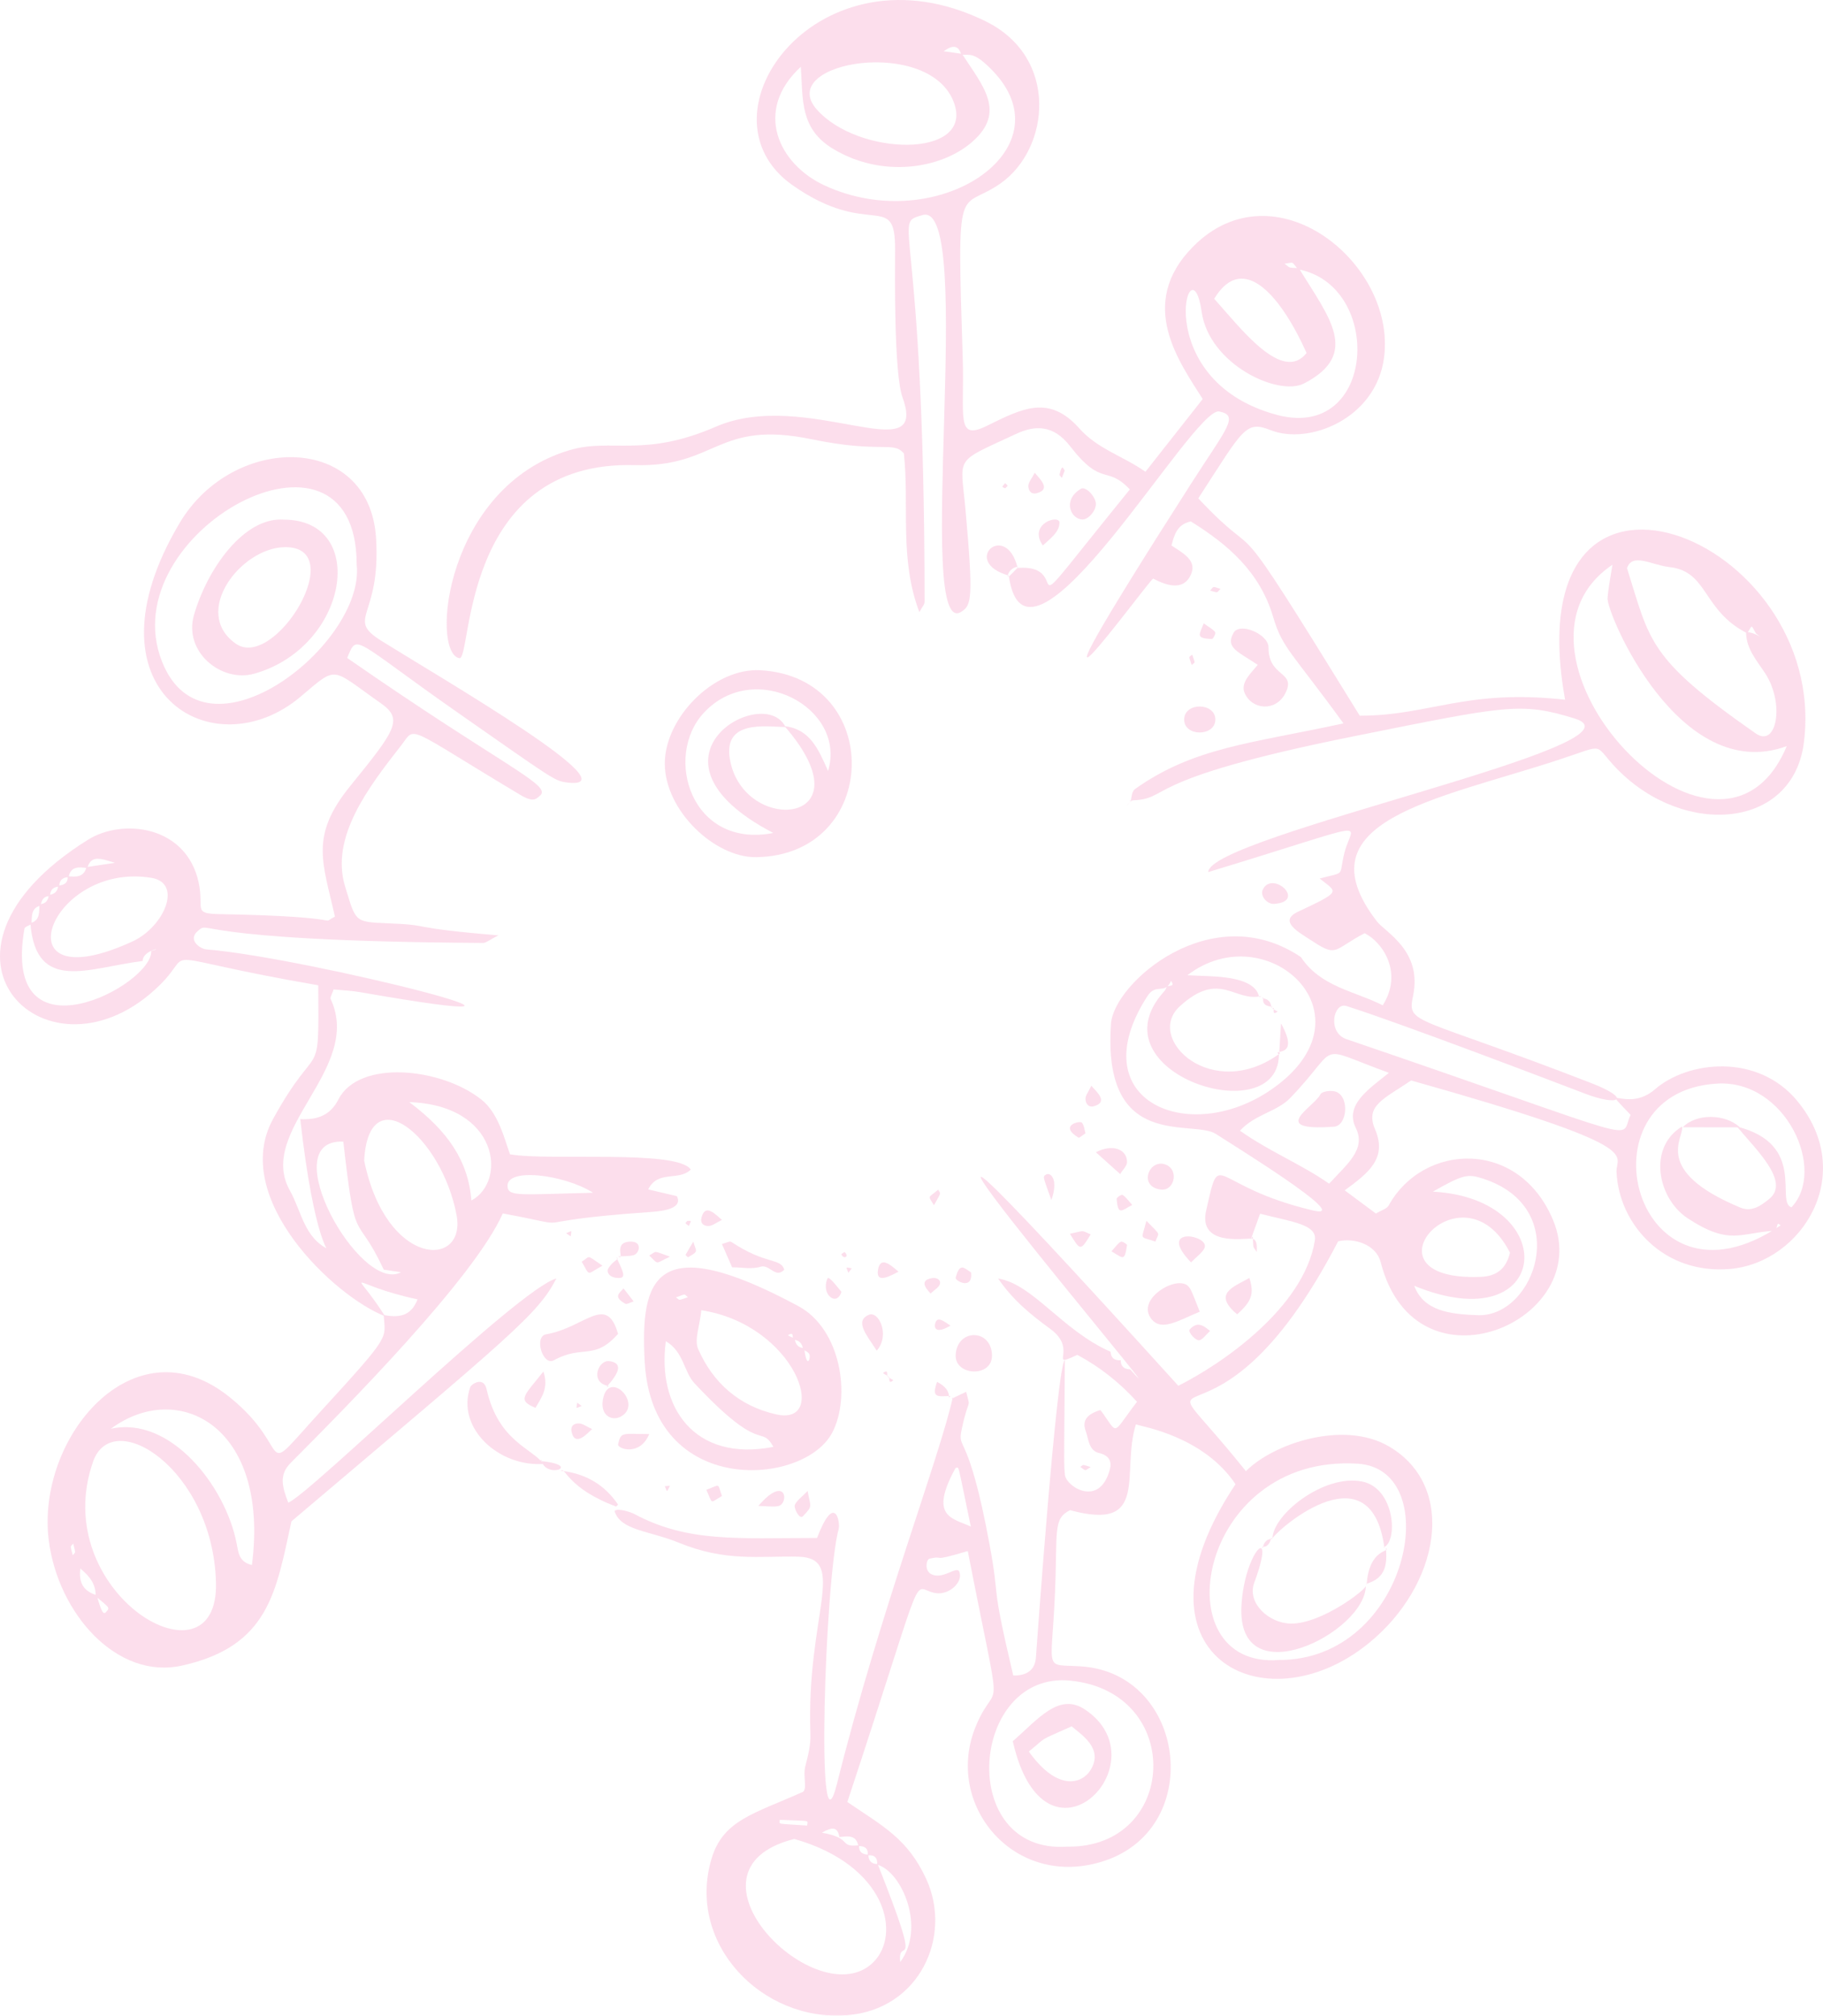 <svg xmlns="http://www.w3.org/2000/svg" width="351" height="388" viewBox="0 0 351 388" fill="none"><g opacity="0.2"><path d="M218.555 151.873C229.948 143.799 240.979 143.102 258.671 139.248C248.579 125.373 246.907 124.772 245.13 118.754C242.568 110.074 236.409 104.792 229.272 100.371C226.609 100.955 226.103 102.958 225.557 105.001C227.709 106.433 230.293 107.779 229.438 110.235C228.591 112.67 226.43 113.75 222.034 111.372C220.851 112.064 189.614 155.157 229.411 92.981C236.121 82.498 238.701 79.977 234.75 79.206C229.665 78.209 197.729 134.867 194.25 110.949C193.508 111.633 194.839 110.501 195.865 109.338C207.917 108.306 193.163 124.219 217.538 94.213C212.985 89.405 212.269 93.926 206.018 85.865C202.801 81.723 199.266 81.836 195.638 83.526C183.512 89.183 184.952 87.594 185.886 98.006C187.432 115.213 187.061 116.45 185.153 117.721C175.816 123.945 188.025 38.374 177.627 41.4C171.433 43.203 177.964 40.495 178.02 115.858C178.02 116.371 177.514 116.881 177.016 117.83C173.105 107.6 175.122 97.114 174.026 87.276C171.935 84.82 169.731 87.332 156.299 84.558C137.917 80.761 138.101 89.976 122.207 89.532C88.473 88.6 90.948 127.18 88.438 126.697C82.811 125.591 85.758 93.708 109.723 86.636C117.681 84.288 123.931 88.182 137.817 82.141C155.173 74.59 178.946 90.847 173.786 76.549C172.105 71.885 172.315 52.932 172.337 47.989C172.394 36.566 167.413 46.082 152.567 35.63C133.199 21.994 157.775 -11.604 189.754 4.087C203.98 11.068 202.12 28.605 192.7 35.264C184.577 41.008 184.214 33.074 185.363 68.959C185.725 80.181 183.948 84.968 190.038 81.958C196.935 78.553 202.007 75.94 207.834 82.485C211.375 86.461 216.272 87.794 220.546 90.812C224.213 86.156 227.884 81.488 231.568 76.811C227.142 69.769 218.765 58.559 229.691 47.497C245.336 31.658 268.82 50.607 266.494 68.78C264.979 80.63 251.984 85.712 244.659 82.803C239.783 80.865 239.39 82.581 230.717 95.929C244.484 110.597 234.549 93.556 261.805 137.767C275.342 137.767 282.103 132.576 301.336 134.688C291.344 78.836 352.221 103.158 347.332 142.858C345.267 159.638 324.341 161.176 311.494 148.163C306.492 143.094 309.656 143.133 300.036 146.281C276.625 153.951 250.12 157.944 265.11 177.359C266.747 179.475 273.879 183.003 272.077 191.66C270.894 197.344 272.09 195.192 306.339 208.471C314.414 211.602 311.651 213.004 305.208 210.531C298.901 208.109 269.165 196.773 259.23 193.651C256.751 192.871 255.502 198.75 259.243 200.026C319.033 220.421 311.551 219.524 313.952 214.607C307.57 207.852 313.135 214.467 318.622 209.707C325.031 204.142 338.401 202.744 345.988 211.854C357.713 225.934 346.979 243.006 333.185 244.256C320.386 245.414 311.699 235.733 311.241 225.573C311.084 222.124 317.588 220.904 271.701 207.983C266.415 211.567 262.796 212.808 264.756 217.39C267.144 222.973 263.486 225.79 258.911 229.131C261.181 230.82 263.036 232.201 264.913 233.595C265.952 232.967 267.009 232.702 267.371 232.049C274.054 219.968 292.475 219.132 299.036 234.879C307.072 254.168 272.561 269.284 265.83 242.94C265.001 239.687 260.928 238.189 257.645 238.943C233.117 286.203 217.687 255.548 239.888 283.189C245.187 277.846 258.772 273.286 267.528 278.481C280.707 286.299 277.11 305.243 263.582 316.27C243.341 332.771 215.954 318.521 237.889 285.702C231.751 276.543 220.162 274.662 218.704 274.192C215.796 283.446 221.48 294.922 206.036 290.697C202.67 292.37 203.653 294.63 203.116 306.867C202.439 322.236 200.876 320.285 208.162 320.768C228.194 322.088 232.07 351.48 212.915 358.108C195.581 364.105 181.408 347.46 187.986 332.035C192.19 322.179 193.211 333.859 186.336 298.567C178.662 300.857 182.189 299.311 178.981 300.03C178.352 300.169 177.994 302.207 179.168 302.93C181.377 304.298 184.184 301.315 184.699 302.534C185.502 304.433 182.87 307.007 180.295 306.68C175.087 306.018 179.12 298.584 163.148 346.872C170.045 351.562 174.773 353.94 178.339 361.697C183.407 372.719 177.086 386.847 163.026 387.927C146.687 389.181 132.164 374.178 136.979 357.855C139.192 350.343 145.133 349.163 154.636 344.904C155.452 344.172 154.553 341.864 155.073 339.913C155.605 337.914 156.116 335.802 156.037 333.759C155.199 310.904 163.366 299.851 153.645 299.651C146.111 299.494 139.72 300.661 130.68 296.955C124.97 294.617 119.44 294.621 118.322 290.854C118.933 290.196 121.566 291.133 122.076 291.407C132.47 296.968 141.933 296.045 157.312 296.045C160.739 287.091 161.83 293.062 161.476 294.321C158.857 303.706 156.98 360.029 161.162 343.318C169.547 309.794 180.91 280.567 183.451 268.97C182.983 269.484 183.058 269.284 186.022 267.916C186.951 271.522 186.537 268.604 185.157 275.176C184.276 279.379 186.419 275.037 190.535 297.325C192.67 308.875 190.526 303.244 195.092 322.519C197.781 322.589 199.353 321.378 199.466 318.913C199.493 318.404 203.482 262.473 205.028 261.797C204.897 280.049 204.809 282.344 205.058 283.995C205.39 286.203 211.698 290.249 213.688 282.867C214.094 281.36 213.575 280.158 211.641 279.705C209.58 279.222 209.611 276.983 209.03 275.42C208.262 273.347 209.463 272.132 211.881 271.426C215.482 276.265 213.876 276.387 218.918 269.837C215.613 266.17 211.75 263.108 207.42 260.8C201.557 263.566 207.756 259.877 202.256 255.831C198.742 253.244 195.202 250.509 192.177 246.111C198.873 247.156 204.547 256.132 213.832 260.208C213.893 261.453 214.627 261.898 215.783 261.841C215.779 263.056 216.464 263.557 217.604 263.596C232.314 280.11 139.34 170.125 226.871 266.753C235.069 262.655 251.067 251.807 253.162 238.773C253.656 235.694 248.806 235.215 242.62 233.634C239.932 241.068 241.058 237.897 241.058 238.411C239.155 238.424 230.69 239.766 232.236 232.998C235.099 220.473 232.777 228.29 252.852 233.015C261.159 234.971 236.26 219.72 234.187 218.326C229.73 215.321 212.147 221.836 213.919 197.004C214.474 189.252 233.257 172.642 250.478 184.231C254.245 189.962 260.806 190.759 266.236 193.52C270.243 187.157 266.118 181.287 262.735 179.636C256.785 182.776 257.493 184.309 252.826 181.248C250.15 179.493 245.977 177.35 249.928 175.495C258.593 171.427 257.405 171.81 254.083 169.106C259.326 167.704 257.641 168.919 258.876 164.08C260.417 158.057 265.529 157.901 232.642 167.865C232.642 160.949 319.094 143.224 303.152 138.299C292.802 135.102 290.039 135.843 261.028 141.656C217.639 150.345 226.172 153.89 217.477 154.086C218.001 154.56 217.604 152.548 218.555 151.873ZM338.078 121.92C337.074 120.165 337.458 120.247 336.411 121.902C327.711 117.482 328.942 109.991 321.438 109.16C318.016 108.776 314.283 106.324 313.262 109.373C317.745 123.479 317.143 126.593 338.034 141.173C342.125 144.026 343.635 135.385 339.881 129.632C338.288 127.185 336.179 124.89 336.192 121.671C338.266 121.684 340.335 123.723 338.078 121.92ZM167.195 357.006C167.216 358.182 167.78 358.818 168.989 358.822C178.095 381.834 172.712 372.183 173.332 377.671C178.287 371.042 173.638 360.246 168.884 358.927C168.989 357.607 168.395 357.002 167.064 357.146C167.23 355.787 166.479 355.338 165.265 355.343C164.842 353.082 163.157 353.492 161.603 353.614C161.302 351.623 160.219 351.65 158.25 352.777C164.349 353.853 161.328 355.634 165.409 355.199C165.322 356.466 166.012 356.976 167.195 357.006ZM249.902 51.835C248.588 50.224 249.26 50.515 247.317 50.759C248.527 51.626 247.789 51.486 250.085 51.621C255.829 61.033 262.015 68.118 251.106 73.801C246.126 76.397 232.799 70.108 231.371 60.04C229.298 45.381 220.795 73.105 245.811 79.85C265.036 85.037 266.45 54.866 249.902 51.835ZM341.884 236.896C335.057 237.253 333.084 239.857 324.935 234.505C319.19 230.729 317.178 220.922 323.848 216.854C324.446 218.849 317.789 225.259 335.097 232.458C337.292 233.372 339.117 232.053 340.71 230.729C344.678 227.428 338.104 221.296 334.429 216.858C347.97 220.247 341.78 231.434 344.923 232.397C351.758 225.263 343.866 207.826 330.64 208.584C303.275 210.147 314.724 255.004 342.845 235.868C342.173 235.445 342.4 235.254 341.884 236.896ZM185.087 10.51C184.564 8.786 183.573 8.529 181.691 9.866C183.149 10.07 184.184 10.219 185.218 10.362C189.265 16.581 193.8 21.555 187.157 27.338C181.159 32.555 169.757 34.319 160.376 28.636C154.012 24.777 154.61 19.294 154.191 12.858C145.015 21.311 149.917 31.606 158.761 35.695C180.382 45.69 205.709 28.784 191.142 13.633C187.506 9.853 186.716 10.676 185.087 10.51ZM242.843 191.726C237.688 192.971 234.872 186.648 227.146 193.716C220.314 199.97 233.489 212.338 246.466 202.744L246.235 202.539C246.872 218.269 209.829 206.537 224.221 190.746C224.413 190.537 224.501 190.232 224.636 189.971C224.88 189.57 226.413 190.084 225.461 188.825C224.3 191.556 222.602 189.143 220.912 191.761C207.917 211.907 228.927 220.739 244.838 209.69C265.293 195.493 243.939 175.982 228.617 187.724C231.385 187.876 233.768 187.863 236.103 188.176C243.777 189.217 241.761 192.784 242.843 191.726ZM344.019 143.625C323.298 151.233 309.316 117.991 309.517 115.165C309.648 113.31 310.032 111.468 310.455 108.715C285.203 125.665 330.906 175.016 344.019 143.625ZM205.482 355.465C226.797 355.778 228.163 325.707 206.08 323.512C186.738 321.587 184.049 356.954 205.482 355.465ZM152.934 353.984C129.008 360.024 157.395 388.179 168.098 377.771C173.62 372.401 170.726 359.053 152.934 353.984ZM246.252 319.536C271.16 319.592 278.541 282.828 261.421 281.752C230.485 279.801 223.615 321.295 246.252 319.536ZM183.765 20.022C179.382 6.822 149.193 11.891 157.242 21.049C165.209 30.112 187.244 30.509 183.765 20.022ZM267.423 206.511C252.783 201.202 258.444 200.915 248.439 211.336C245.851 214.032 241.621 214.485 238.744 217.655C244.471 221.701 250.535 224.088 255.912 227.85C259.409 224.031 263.076 221.226 261.037 217.098C258.846 212.66 263.626 209.59 267.423 206.511ZM272.299 247.513C274.128 252.421 279.288 252.979 284.548 253.166C295.526 253.558 303.013 232.497 285.486 226.862C282.549 225.917 281.676 226.108 275.883 229.383C301.022 230.738 298.748 258.353 272.299 247.513ZM233.781 57.509C238.888 63.184 246.916 73.836 251.569 67.953C246.898 57.509 239.491 48.098 233.781 57.509ZM290.733 241.142C281.649 223.199 260.884 246.764 285.124 245.784C288.337 245.654 290.013 244.077 290.733 241.142ZM186.921 293.85C184.197 280.851 184.747 282.566 183.987 282.566C178.802 292.021 183.35 292.208 186.921 293.85ZM150.14 350.308C150.096 351.271 149.302 350.974 155.413 351.406C155.479 350.273 156.338 350.587 150.14 350.308Z" fill="#EF5BA0"></path><path d="M74.138 253.368C64.387 249.597 44.229 230.595 52.577 215.394C61.442 199.261 61.412 209.248 61.277 189.662C28.172 183.951 37.983 182.448 30.865 189.518C9.695 210.543 -18.681 183.882 16.94 161.645C23.668 157.443 35.916 158.93 38.253 169.893C39.347 175.037 36.984 175.865 42.409 175.965C68.852 176.449 60.917 178.184 64.487 176.454C62.176 166.057 59.575 161 67.367 151.388C76.158 140.542 77.756 138.467 73.3 135.351C63.588 128.563 65.138 127.966 57.881 134.099C41.02 148.345 15.289 133.044 34.617 100.625C44.903 83.376 71.089 83.297 72.401 103.515C73.408 119.003 66.368 118.951 73.504 123.402C85.348 130.786 122.784 152.495 108.937 150.595C106.718 150.29 105.858 149.548 88.767 137.617C67.597 122.844 68.9 121.789 66.846 126.65C96.737 147.426 106.318 151.105 104.003 153.127C103.217 153.816 102.722 154.531 100.168 153.005C77.474 139.448 80.201 139.701 77.165 143.585C70.959 151.528 63.527 161.175 66.459 170.686C68.509 177.334 68.162 177.474 74.425 177.718C83.95 178.088 77.461 178.511 95.964 180.05C94.196 180.944 93.592 181.515 92.993 181.51C35.291 181.157 40.707 176.972 38.062 179.235C36.124 180.891 38.431 182.648 39.79 182.757C59.383 184.352 120.895 199.976 69.33 190.983C67.623 190.686 65.877 190.625 64.231 190.464C63.944 191.371 63.514 191.99 63.675 192.33C69.934 205.774 49.25 217.526 55.822 229.183C58.063 233.158 58.536 238.311 63.371 240.551C63.788 242.082 60.508 239.357 57.811 215.429C60.986 215.582 63.549 214.789 65.16 211.632C69.1 203.912 84.871 205.477 92.689 211.663C95.946 214.244 97.106 219.156 98.192 222.195C105.65 223.524 130.49 221.218 133 225.142C130.655 227.422 126.672 225.172 124.8 228.952C126.698 229.401 128.518 229.828 130.324 230.255C131.497 232.557 127.949 233.115 125.364 233.293C97.831 235.203 113.376 236.646 96.806 233.581C91.277 246.04 66.698 270.826 55.996 281.563C53.615 283.952 54.376 286.249 55.501 289.257C59.965 287.361 99.595 248.28 107.131 246.083C103.569 253.019 98.457 256.986 56.117 292.845C53.155 306.301 51.852 316.899 35.004 320.622C22.508 323.381 11.206 310.613 9.399 296.572C6.867 276.925 25.674 254.13 44.095 268.843C57.273 279.366 48.829 285.77 62.224 271.153C75.493 256.676 74.168 257.77 73.869 253.137C76.588 253.625 79.068 253.546 80.393 250.12C66.598 247.173 67.81 243.372 74.138 253.368ZM11.419 170.673C10.238 170.691 9.66 171.31 9.63 172.482C8.427 172.482 7.983 173.236 7.845 174.291C5.894 174.814 6.164 176.44 6.068 177.883C5.595 178.171 4.774 178.393 4.709 178.751C0.109 205.046 29.492 189.623 29.105 183.062C32.029 182.251 27.412 182.857 27.477 184.985C17.118 186.249 6.902 191.288 5.851 177.696C7.814 177.16 7.475 175.499 7.614 174.069C8.748 174.008 9.291 173.354 9.399 172.269C10.472 172.142 11.133 171.606 11.202 170.468C12.327 170.399 13.122 169.989 13.026 168.668C14.585 168.808 16.14 168.938 16.653 166.907C18.134 166.685 19.615 166.462 22.134 166.087C19.294 165.224 17.548 164.549 16.809 167.086C15.246 166.92 13.634 166.658 13.204 168.838C12.04 168.89 11.384 169.444 11.419 170.673ZM18.616 307.069C19.146 308.751 19.667 311.079 20.362 310.36C21.279 309.41 21.057 309.514 18.412 307.261C18.494 305.077 17.387 303.512 15.472 301.934C15.098 304.78 16.175 306.323 18.616 307.069ZM77.204 244.898C75.763 244.68 74.829 244.54 73.891 244.401C68.396 232.67 68.496 240.931 66.103 219.762C52.543 219.104 69.347 249.17 77.204 244.898ZM41.584 304.662C41.037 282.853 21.704 270.556 17.921 281.358C9.065 306.672 42.118 325.962 41.584 304.662ZM68.67 108.611C68.67 76.784 21.4 102.486 31.182 127.321C39.452 148.337 70.429 123.942 68.67 108.611ZM70.116 223.402C74.355 244.074 89.853 244.196 87.907 233.886C85.049 218.773 70.993 207.195 70.116 223.402ZM25.5 181.227C31.594 178.428 35.251 169.967 29.14 168.978C9.356 165.765 -0.482 193.158 25.5 181.227ZM48.503 301.254C51.982 274.362 34.187 265.499 21.348 275.029C32.706 272.491 43.391 285.931 45.558 297.095C45.893 298.825 46.001 300.678 48.503 301.254ZM78.807 212.151C86.191 217.692 90.144 223.394 90.765 231.083C97.649 227.417 96.068 212.731 78.807 212.151ZM114.202 229.601C108.651 226.07 97.236 224.627 97.727 228.494C97.966 230.386 100.433 229.915 114.202 229.601ZM14.103 297.112C13.53 297.893 13.469 297.256 14.008 299.383C14.555 298.638 14.611 299.261 14.103 297.112Z" fill="#EF5BA0"></path><path d="M153.722 251.422C161.943 255.839 163.89 268.838 160.233 275.785C154.783 286.15 125.526 288.284 124.127 262.082C123.268 246.001 126.096 236.58 153.722 251.422ZM152.999 257.67C153.156 258.73 153.648 259.461 154.84 259.5C155.34 263.852 156.169 261.348 155.827 260.661C155.625 260.252 155.033 260.035 154.612 259.735C154.489 258.639 153.924 257.983 152.771 257.9C152.459 257.557 152.994 256.152 151.692 257.052C152.131 257.257 152.565 257.461 152.999 257.67ZM135.036 252.209C134.729 255.283 133.637 257.9 134.431 259.7C137.294 266.199 142.323 270.664 149.469 272.264C159.808 274.577 153.178 255.031 135.036 252.209ZM148.917 278.511C146.33 274.025 146.904 280.337 133.76 266.321C131.611 264.03 131.668 260.217 128.205 258.174C126.464 270.838 133.681 281.498 148.917 278.511ZM132.444 249.705C131.62 249.066 132.251 248.966 130.138 249.744C131.015 250.314 130.397 250.396 132.444 249.705Z" fill="#EF5BA0"></path><path d="M145.556 164.999C137.648 165.095 128.039 156.086 128 147.022C127.961 138.239 137.402 128.516 146.411 129.019C170.351 130.358 169.647 164.709 145.556 164.999ZM151.051 139.777C155.916 140.323 157.556 144.162 159.434 148.4C163.077 136.363 145.332 126.657 135.511 137.212C127.711 145.601 133.055 163.431 148.893 160.341C121.357 145.986 147.11 131.385 151.25 139.959C147.386 139.868 139.245 138.538 140.527 146.108C143.031 160.9 167.739 158.942 151.051 139.777Z" fill="#EF5BA0"></path><path d="M242.17 127.979C238.288 125.386 235.928 124.695 237.485 121.849C238.68 119.665 244.247 122.098 244.234 124.606C244.199 130.514 249.797 129.139 247.406 133.587C245.575 136.998 241.036 136.674 239.629 133.364C238.782 131.374 240.974 129.459 242.17 127.979Z" fill="#EF5BA0"></path><path d="M119 256.766C114.327 262.009 112.257 258.761 106.639 261.843C104.494 263.016 102.762 257.243 105.16 256.84C112.611 255.579 116.777 248.913 119 256.766Z" fill="#EF5BA0"></path><path d="M105 281.769C96.152 282.59 87.759 274.903 90.543 267.003C90.732 266.466 93.111 264.833 93.692 267.421C95.967 277.628 102.747 278.853 104.793 282L105 281.769Z" fill="#EF5BA0"></path><path d="M231 252.495C226.955 254.151 223.62 256.379 221.676 253.878C219.015 250.454 224.875 246.505 227.698 247.051C229.257 247.35 229.33 248.403 231 252.495Z" fill="#EF5BA0"></path><path d="M190.999 260.898C191.072 265.228 183.787 264.866 184.005 260.801C184.282 255.682 190.914 255.752 190.999 260.898Z" fill="#EF5BA0"></path><path d="M140.963 243.954C140.208 242.235 139.613 240.87 139 239.468C139.751 239.279 140.485 238.843 140.807 239.059C147.48 243.512 150.307 242.092 151 244.404C149.323 246.21 148.155 243.283 146.42 243.839C144.783 244.367 142.864 243.954 140.963 243.954Z" fill="#EF5BA0"></path><path d="M194.235 110.797C184.84 108.132 193.685 100.094 195.931 109.298C196.417 108.808 194.194 109.262 193.988 111L194.235 110.797Z" fill="#EF5BA0"></path><path d="M234 138.526C233.967 141.843 227.944 141.823 228 138.474C228.056 135.105 234.033 135.229 234 138.526Z" fill="#EF5BA0"></path><path d="M238.205 253C233.43 249.009 237.44 247.751 240.554 246C241.515 249.063 241.006 250.481 238.205 253Z" fill="#EF5BA0"></path><path d="M108 283.112C112.767 283.632 116.427 285.818 119 289.623L118.63 290C109.228 286.498 108.805 282.255 108 283.112Z" fill="#EF5BA0"></path><path d="M208.397 100C206.221 99.945 204.457 96.314 208.093 94.099C208.995 93.548 210.819 95.418 210.988 96.829C211.149 98.157 209.615 100.031 208.397 100Z" fill="#EF5BA0"></path><path d="M119.805 272.523C117.96 273.748 115.561 272.57 116.069 269.488C117.062 263.457 123.654 269.963 119.805 272.523Z" fill="#EF5BA0"></path><path d="M211 221.802C214.136 220.158 216.991 221.168 217 223.672C217.005 224.42 216.176 225.167 215.678 226C213.712 224.234 212.409 223.066 211 221.802Z" fill="#EF5BA0"></path><path d="M168.802 260C167.015 257.143 164.394 254.296 167.301 253.087C169.198 252.301 171.424 257.007 168.802 260Z" fill="#EF5BA0"></path><path d="M223.952 224.036C227.156 224.7 226.285 229.309 223.512 228.984C219.358 228.498 220.962 223.529 223.952 224.036Z" fill="#EF5BA0"></path><path d="M125 276.045C123.19 280.449 118.823 278.852 119.006 278.03C119.545 275.526 119.844 276.045 125 276.045Z" fill="#EF5BA0"></path><path d="M229.319 243C222.439 235.852 233.187 237.734 231.89 240.295C231.431 241.198 230.405 241.891 229.319 243Z" fill="#EF5BA0"></path><path d="M104.626 264C105.711 267.265 104.199 269.062 103.099 271C99.425 269.492 100.983 268.641 104.626 264Z" fill="#EF5BA0"></path><path d="M245.347 173.995C243.931 174.101 242.588 172.415 243.118 171.279C244.926 167.404 251.678 173.527 245.347 173.995Z" fill="#EF5BA0"></path><path d="M200.784 105C197.853 100.801 204.091 98.877 203.999 100.671C203.899 102.542 202.168 103.697 200.784 105Z" fill="#EF5BA0"></path><path d="M146 289.89C151.406 283.615 151.979 289.443 149.845 289.907C148.89 290.112 147.849 289.919 146 289.89Z" fill="#EF5BA0"></path><path d="M155.504 287C156.028 290.135 156.589 289.771 154.612 291.854C153.9 292.608 152.801 290.227 153.031 289.692C153.413 288.811 154.387 288.158 155.504 287Z" fill="#EF5BA0"></path><path d="M117.211 266.796C113.484 266.219 115.134 261.747 117.309 262.011C122.012 262.583 115.198 268.121 117.211 266.796Z" fill="#EF5BA0"></path><path d="M139 287.969C136.607 289.323 137.329 289.726 136 286.776C138.876 285.681 138.087 285.474 139 287.969Z" fill="#EF5BA0"></path><path d="M209 218.152C208.419 218.529 207.799 219.076 207.66 218.991C203.735 216.632 207.955 215.654 208.315 216.108C208.766 216.678 208.8 217.506 209 218.152Z" fill="#EF5BA0"></path><path d="M114 275.084C113.288 275.696 110.698 278.783 110.039 275.544C109.826 274.506 110.499 273.945 111.516 274.004C112.228 274.046 112.906 274.586 114 275.084Z" fill="#EF5BA0"></path><path d="M199.229 91C200.115 92.118 202.517 94.192 199.594 94.944C198.526 95.221 197.987 94.424 198 93.524C198.013 92.826 198.647 92.138 199.229 91Z" fill="#EF5BA0"></path><path d="M231.766 120C232.759 120.724 233.553 121.107 233.965 121.687C234.149 121.946 233.558 123.008 233.35 123C229.998 122.893 230.986 122.095 231.766 120Z" fill="#EF5BA0"></path><path d="M202.43 231C200.873 226.577 200.699 226.538 201.374 226.114C202.249 225.564 203.862 226.982 202.43 231Z" fill="#EF5BA0"></path><path d="M139 234.825C137.834 235.391 137.154 235.971 136.45 235.998C135.508 236.038 134.78 235.499 135.061 234.389C135.795 231.509 137.825 233.846 139 234.825Z" fill="#EF5BA0"></path><path d="M179.166 249C178.855 248.56 176.509 246.474 179.51 246.022C180.471 245.879 181.247 246.444 180.927 247.287C180.718 247.822 179.988 248.228 179.166 249Z" fill="#EF5BA0"></path><path d="M162 248.67C161.162 251.596 157.992 249.223 159.322 246.093C159.573 245.5 161.377 247.914 162 248.67Z" fill="#EF5BA0"></path><path d="M121.27 239.005C123.848 238.879 123.071 241.354 121.971 241.617C121.036 241.844 119.995 241.792 119 241.852C120.483 242.764 117.865 239.167 121.27 239.005Z" fill="#EF5BA0"></path><path d="M218 231.942C215.937 233.025 215.255 234.071 215 230.77C214.981 230.541 215.89 229.883 216.137 230.018C216.726 230.35 217.169 231.036 218 231.942Z" fill="#EF5BA0"></path><path d="M186.975 244.939C187.33 248.451 183.856 246.537 184.005 245.956C184.787 242.874 185.732 244.165 186.975 244.939Z" fill="#EF5BA0"></path><path d="M233 256.186C232.136 256.995 231.654 257.715 231.013 257.971C230.301 258.254 228.651 256.38 229.066 255.912C230.782 253.972 232.152 255.647 233 256.186Z" fill="#EF5BA0"></path><path d="M206 237.499C209.092 236.828 208.07 236.802 210 237.616C208.035 240.814 208.035 240.814 206 237.499Z" fill="#EF5BA0"></path><path d="M173 244.784C171.531 245.541 168.577 247.266 169.051 244.434C169.534 241.562 171.682 243.713 173 244.784Z" fill="#EF5BA0"></path><path d="M214 240.873C214.818 239.994 215.248 239.296 215.81 239.021C216.112 238.874 217.019 239.532 217 239.67C216.5 242.99 216.248 242.155 214 240.873Z" fill="#EF5BA0"></path><path d="M116 243.64C112.844 245.301 113.742 245.858 112 242.874C113.791 241.755 112.736 241.422 116 243.64Z" fill="#EF5BA0"></path><path d="M129 241.9C126.023 243.247 126.945 243.564 125 241.665C126.585 240.82 125.509 240.659 129 241.9Z" fill="#EF5BA0"></path><path d="M210.122 209C211.143 210.173 213.495 212.135 210.624 212.937C209.555 213.235 209.012 212.428 209 211.521C208.992 210.829 209.595 210.127 210.122 209Z" fill="#EF5BA0"></path><path d="M120.046 248C120.774 248.937 121.385 249.723 122 250.512C121.454 250.68 120.686 251.121 120.415 250.969C117.934 249.578 119.322 248.925 120.046 248Z" fill="#EF5BA0"></path><path d="M179.822 232C178.663 230.044 178.552 230.739 180.655 229C181.112 230.01 181.349 229.251 179.822 232Z" fill="#EF5BA0"></path><path d="M183 255.167C180.502 256.683 179.797 255.862 180.047 254.822C180.434 253.194 181.708 254.35 183 255.167Z" fill="#EF5BA0"></path><path d="M118.676 242C119.638 244.175 120.714 245.916 119.365 245.992C117.317 246.111 116.727 244.862 117.109 244.199C118.119 242.458 119.388 242.539 118.676 242Z" fill="#EF5BA0"></path><path d="M183 268.709C180.417 268.825 179.328 269.096 180.424 266C183.796 267.715 182.163 269.77 183 268.709Z" fill="#EF5BA0"></path><path d="M220.728 235C223.71 238.089 223.13 237.043 222.463 239C219.323 237.877 219.725 238.942 220.728 235Z" fill="#EF5BA0"></path><path d="M133.495 239C134.035 241.005 134.616 240.785 132.503 241.997C132.421 242.043 131.985 241.575 132 241.545C132.421 240.768 132.883 240.021 133.495 239Z" fill="#EF5BA0"></path><path d="M205 90.581C204.815 91.057 204.629 91.528 204.448 92C204.288 91.78 203.966 91.511 204.003 91.352C204.47 89.29 204.674 90.066 205 90.581Z" fill="#EF5BA0"></path><path d="M235 113.349C234.171 114.139 234.714 114.154 233 113.694C233.787 112.776 233.349 112.887 235 113.349Z" fill="#EF5BA0"></path><path d="M229.548 126C230.181 127.927 230.152 127.376 229.441 128C228.828 126.094 228.845 126.641 229.548 126Z" fill="#EF5BA0"></path><path d="M241.964 241C241.208 239.767 241.329 240.579 241.215 238C240.377 239.045 242.281 237.411 241.964 241Z" fill="#EF5BA0"></path><path d="M104.22 281L104 281.228C112.489 282.043 104.938 284.895 104.22 281Z" fill="#EF5BA0"></path><path d="M112 270.65C110.744 271.106 110.957 271.317 111.139 270L112 270.65Z" fill="#EF5BA0"></path><path d="M193.533 94C192.81 93.641 192.842 93.87 193.513 93C194.157 93.623 194.161 93.366 193.533 94Z" fill="#EF5BA0"></path><path d="M129 286C128.308 287.297 128.534 287.341 128 286.081C128.297 286.052 128.595 286.029 129 286Z" fill="#EF5BA0"></path><path d="M162.602 241C163.621 241.911 162.41 242.468 162.002 241.47C161.964 241.363 162.388 241.162 162.602 241Z" fill="#EF5BA0"></path><path d="M163.35 245C162.895 243.743 162.683 243.958 164 244.137L163.35 245Z" fill="#EF5BA0"></path><path d="M109 237.387C110.287 236.857 110.014 236.712 109.881 238L109 237.387Z" fill="#EF5BA0"></path><path d="M217.884 154C216.125 156.095 217.439 154.273 218 154.116L217.884 154Z" fill="#EF5BA0"></path><path d="M171 264.912C170.666 264.715 170.334 264.522 170 264.325C171.363 263.182 170.511 265.464 171 264.912Z" fill="#EF5BA0"></path><path d="M171 265.105C171.335 265.296 171.665 265.486 172 265.672C170.78 266.834 171.498 264.488 171 265.105Z" fill="#EF5BA0"></path><path d="M132.352 235C133.214 235.039 133.119 234.833 132.632 236C131.747 235.298 131.927 235.548 132.352 235Z" fill="#EF5BA0"></path><path d="M246.279 203C246.387 201.297 246.49 199.595 246.649 197C250.512 203.975 244.699 201.76 246.279 203Z" fill="#EF5BA0"></path><path d="M245 194.148C245.332 194.34 245.668 194.528 246 194.72C244.583 195.789 245.683 193.399 245 194.148Z" fill="#EF5BA0"></path><path d="M243 192.152C244.154 192.247 244.746 192.864 244.785 194L245 193.784C242.114 193.65 243.776 191.405 243 192.152Z" fill="#EF5BA0"></path><path d="M195 335.174C199.901 330.9 203.909 325.708 208.927 329.087C224.036 339.255 201.178 362.472 195 335.174ZM198.089 337.157C203.668 344.972 208.318 343.296 209.91 340.821C212.611 336.635 208.262 333.967 206.334 332.308C199.569 335.34 201.825 334.129 198.089 337.157Z" fill="#EF5BA0"></path><path d="M262.979 305.185C263.009 314.224 238.023 326.772 239.03 309.047C239.635 298.395 245.901 292.761 241.485 304.681C240.054 308.54 244.289 312.474 248.546 312.53C254.57 312.611 263.495 305.625 262.979 305.185Z" fill="#EF5BA0"></path><path d="M245.01 296.213C244.945 291.66 254.818 283.707 262.247 285.179C268.658 286.447 269.187 296.861 266.393 297.849L266.559 298C263.914 277.793 244.495 295.761 245.01 296.213Z" fill="#EF5BA0"></path><path d="M266.853 298C267.059 300.954 266.961 303.779 263 304.892L263.136 305C263.619 297.938 267.832 298.779 266.853 298Z" fill="#EF5BA0"></path><path d="M243.119 298C243.325 296.963 243.812 296.227 245 296.205L244.759 296C244.233 298.527 242.54 297.373 243.119 298Z" fill="#EF5BA0"></path><path d="M335 217C331.335 216.996 327.665 216.996 324 216.996C326.53 214.332 332.128 214.336 335 217Z" fill="#EF5BA0"></path><path d="M254.227 210.658C254.513 210.047 256.45 209.798 257.329 210.186C259.867 211.301 259.359 216.707 256.847 216.883C243.869 217.808 253.122 213.017 254.227 210.658Z" fill="#EF5BA0"></path><path d="M210 282.398C208.699 283.204 209.219 283.204 208 282.375C208.731 281.904 208.178 281.839 210 282.398Z" fill="#EF5BA0"></path><path d="M54.708 100.025C70.99 100.12 67.125 124.554 48.944 129.684C42.674 131.452 35.298 125.543 37.35 118.387C39.86 109.623 46.935 99.427 54.708 100.025ZM54.769 105.327C46.325 105.495 36.818 117.893 45.41 123.909C52.904 129.155 67.539 105.078 54.769 105.327Z" fill="#EF5BA0"></path></g></svg>